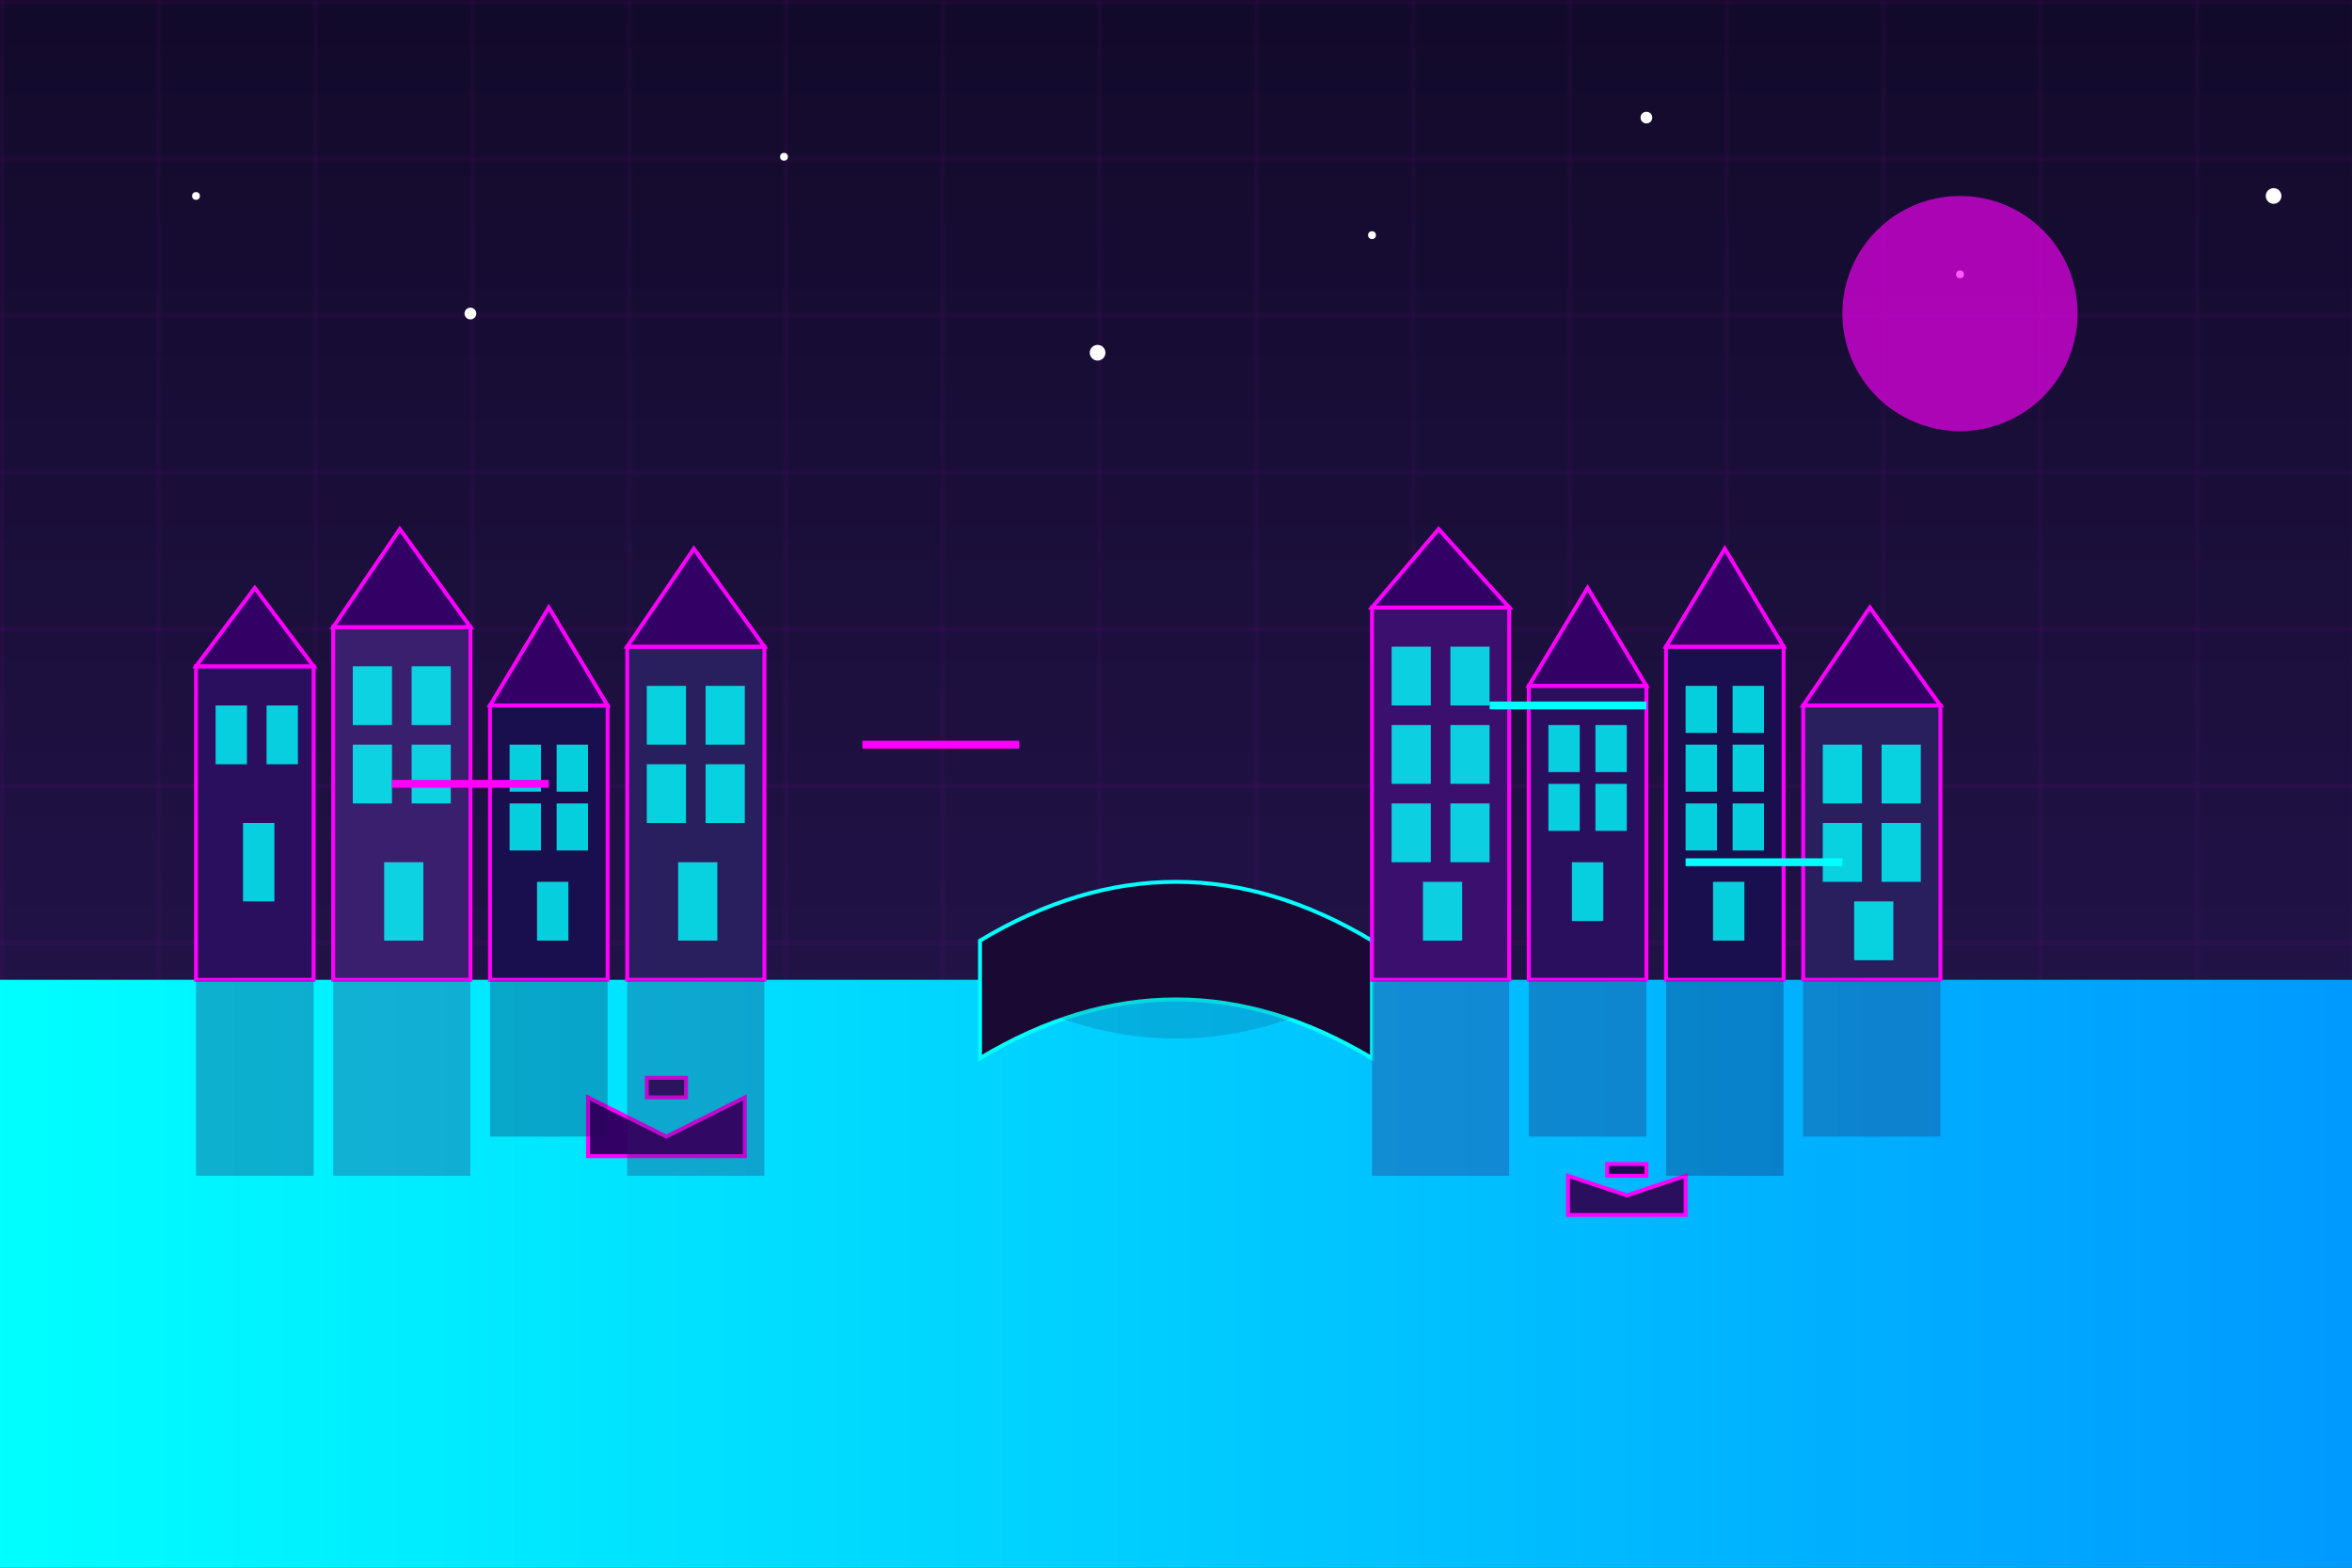 <?xml version="1.0" encoding="UTF-8"?>
<svg width="600" height="400" viewBox="0 0 600 400" xmlns="http://www.w3.org/2000/svg">
  <!-- Gradient definitions -->
  <defs>
    <linearGradient id="skyGradient" x1="0%" y1="0%" x2="0%" y2="100%">
      <stop offset="0%" stop-color="#120a2a" />
      <stop offset="100%" stop-color="#2a1758" />
    </linearGradient>
    
    <linearGradient id="waterGradient" x1="0%" y1="0%" x2="100%" y2="0%">
      <stop offset="0%" stop-color="#00ffff" opacity="0.7" />
      <stop offset="50%" stop-color="#00ccff" opacity="0.7" />
      <stop offset="100%" stop-color="#0099ff" opacity="0.7" />
    </linearGradient>
    
    <filter id="glow" x="-20%" y="-20%" width="140%" height="140%">
      <feGaussianBlur stdDeviation="3" result="blur" />
      <feFlood flood-color="#ff00ff" flood-opacity="0.7" result="glowColor" />
      <feComposite in="glowColor" in2="blur" operator="in" result="softGlow" />
      <feComposite in="softGlow" in2="SourceGraphic" operator="over" />
    </filter>
    
    <pattern id="grid" width="40" height="40" patternUnits="userSpaceOnUse">
      <path d="M 40 0 L 0 0 0 40" fill="none" stroke="#ff00ff" stroke-width="0.5" opacity="0.2" />
    </pattern>
  </defs>
  
  <!-- Background with gradient -->
  <rect width="600" height="400" fill="url(#skyGradient)" />
  
  <!-- Grid overlay -->
  <rect width="600" height="400" fill="url(#grid)" />
  
  <!-- Canal/water -->
  <path d="M 0,250 L 600,250 L 600,400 L 0,400 Z" fill="url(#waterGradient)" />
  
  <!-- Bridge across canal -->
  <path d="M 250,240 Q 300,210 350,240 L 350,270 Q 300,240 250,270 Z" fill="#1a0933" stroke="#00ffff" stroke-width="1" />
  
  <!-- Canal houses on left side -->
  <g transform="translate(50, 250)">
    <!-- House 1 -->
    <rect x="0" y="-80" width="30" height="80" fill="#2a0f5e" stroke="#ff00ff" stroke-width="1" />
    <polygon points="0,-80 15,-100 30,-80" fill="#330066" stroke="#ff00ff" stroke-width="1" />
    <rect x="5" y="-70" width="8" height="15" fill="#00ffff" opacity="0.8" />
    <rect x="18" y="-70" width="8" height="15" fill="#00ffff" opacity="0.8" />
    <rect x="12" y="-40" width="8" height="20" fill="#00ffff" opacity="0.8" />
    
    <!-- House 2 -->
    <rect x="35" y="-90" width="35" height="90" fill="#3a1f6e" stroke="#ff00ff" stroke-width="1" />
    <polygon points="35,-90 52,-115 70,-90" fill="#330066" stroke="#ff00ff" stroke-width="1" />
    <rect x="40" y="-80" width="10" height="15" fill="#00ffff" opacity="0.8" />
    <rect x="55" y="-80" width="10" height="15" fill="#00ffff" opacity="0.8" />
    <rect x="40" y="-60" width="10" height="15" fill="#00ffff" opacity="0.8" />
    <rect x="55" y="-60" width="10" height="15" fill="#00ffff" opacity="0.8" />
    <rect x="48" y="-30" width="10" height="20" fill="#00ffff" opacity="0.8" />
    
    <!-- House 3 -->
    <rect x="75" y="-70" width="30" height="70" fill="#1a0f4e" stroke="#ff00ff" stroke-width="1" />
    <polygon points="75,-70 90,-95 105,-70" fill="#330066" stroke="#ff00ff" stroke-width="1" />
    <rect x="80" y="-60" width="8" height="12" fill="#00ffff" opacity="0.8" />
    <rect x="92" y="-60" width="8" height="12" fill="#00ffff" opacity="0.8" />
    <rect x="80" y="-45" width="8" height="12" fill="#00ffff" opacity="0.8" />
    <rect x="92" y="-45" width="8" height="12" fill="#00ffff" opacity="0.8" />
    <rect x="87" y="-25" width="8" height="15" fill="#00ffff" opacity="0.8" />
    
    <!-- House 4 -->
    <rect x="110" y="-85" width="35" height="85" fill="#2a1f5e" stroke="#ff00ff" stroke-width="1" />
    <polygon points="110,-85 127,-110 145,-85" fill="#330066" stroke="#ff00ff" stroke-width="1" />
    <rect x="115" y="-75" width="10" height="15" fill="#00ffff" opacity="0.8" />
    <rect x="130" y="-75" width="10" height="15" fill="#00ffff" opacity="0.8" />
    <rect x="115" y="-55" width="10" height="15" fill="#00ffff" opacity="0.8" />
    <rect x="130" y="-55" width="10" height="15" fill="#00ffff" opacity="0.8" />
    <rect x="123" y="-30" width="10" height="20" fill="#00ffff" opacity="0.8" />
  </g>
  
  <!-- Canal houses on right side -->
  <g transform="translate(350, 250)">
    <!-- House 1 -->
    <rect x="0" y="-95" width="35" height="95" fill="#3a0f6e" stroke="#ff00ff" stroke-width="1" />
    <polygon points="0,-95 17,-115 35,-95" fill="#330066" stroke="#ff00ff" stroke-width="1" />
    <rect x="5" y="-85" width="10" height="15" fill="#00ffff" opacity="0.8" />
    <rect x="20" y="-85" width="10" height="15" fill="#00ffff" opacity="0.8" />
    <rect x="5" y="-65" width="10" height="15" fill="#00ffff" opacity="0.8" />
    <rect x="20" y="-65" width="10" height="15" fill="#00ffff" opacity="0.8" />
    <rect x="5" y="-45" width="10" height="15" fill="#00ffff" opacity="0.8" />
    <rect x="20" y="-45" width="10" height="15" fill="#00ffff" opacity="0.8" />
    <rect x="13" y="-25" width="10" height="15" fill="#00ffff" opacity="0.8" />
    
    <!-- House 2 -->
    <rect x="40" y="-75" width="30" height="75" fill="#2a0f5e" stroke="#ff00ff" stroke-width="1" />
    <polygon points="40,-75 55,-100 70,-75" fill="#330066" stroke="#ff00ff" stroke-width="1" />
    <rect x="45" y="-65" width="8" height="12" fill="#00ffff" opacity="0.8" />
    <rect x="57" y="-65" width="8" height="12" fill="#00ffff" opacity="0.8" />
    <rect x="45" y="-50" width="8" height="12" fill="#00ffff" opacity="0.8" />
    <rect x="57" y="-50" width="8" height="12" fill="#00ffff" opacity="0.8" />
    <rect x="51" y="-30" width="8" height="15" fill="#00ffff" opacity="0.8" />
    
    <!-- House 3 -->
    <rect x="75" y="-85" width="30" height="85" fill="#1a0f4e" stroke="#ff00ff" stroke-width="1" />
    <polygon points="75,-85 90,-110 105,-85" fill="#330066" stroke="#ff00ff" stroke-width="1" />
    <rect x="80" y="-75" width="8" height="12" fill="#00ffff" opacity="0.8" />
    <rect x="92" y="-75" width="8" height="12" fill="#00ffff" opacity="0.8" />
    <rect x="80" y="-60" width="8" height="12" fill="#00ffff" opacity="0.8" />
    <rect x="92" y="-60" width="8" height="12" fill="#00ffff" opacity="0.8" />
    <rect x="80" y="-45" width="8" height="12" fill="#00ffff" opacity="0.8" />
    <rect x="92" y="-45" width="8" height="12" fill="#00ffff" opacity="0.8" />
    <rect x="87" y="-25" width="8" height="15" fill="#00ffff" opacity="0.8" />
    
    <!-- House 4 -->
    <rect x="110" y="-70" width="35" height="70" fill="#2a1f5e" stroke="#ff00ff" stroke-width="1" />
    <polygon points="110,-70 127,-95 145,-70" fill="#330066" stroke="#ff00ff" stroke-width="1" />
    <rect x="115" y="-60" width="10" height="15" fill="#00ffff" opacity="0.8" />
    <rect x="130" y="-60" width="10" height="15" fill="#00ffff" opacity="0.8" />
    <rect x="115" y="-40" width="10" height="15" fill="#00ffff" opacity="0.8" />
    <rect x="130" y="-40" width="10" height="15" fill="#00ffff" opacity="0.8" />
    <rect x="123" y="-20" width="10" height="15" fill="#00ffff" opacity="0.8" />
  </g>
  
  <!-- Boats on canal -->
  <g transform="translate(150, 280)">
    <path d="M 0,0 L 20,10 L 40,0 L 40,15 L 0,15 Z" fill="#330066" stroke="#ff00ff" stroke-width="1" />
    <rect x="15" y="-5" width="10" height="5" fill="#2a0f5e" stroke="#ff00ff" stroke-width="1" />
  </g>
  
  <g transform="translate(400, 300)">
    <path d="M 0,0 L 15,5 L 30,0 L 30,10 L 0,10 Z" fill="#2a0f5e" stroke="#ff00ff" stroke-width="1" />
    <rect x="10" y="-3" width="10" height="3" fill="#1a0f4e" stroke="#ff00ff" stroke-width="1" />
  </g>
  
  <!-- Reflections in water -->
  <g opacity="0.3">
    <!-- Left buildings reflections -->
    <rect x="50" y="250" width="30" height="50" fill="#2a0f5e" />
    <rect x="85" y="250" width="35" height="50" fill="#3a1f6e" />
    <rect x="125" y="250" width="30" height="40" fill="#1a0f4e" />
    <rect x="160" y="250" width="35" height="50" fill="#2a1f5e" />
    
    <!-- Right buildings reflections -->
    <rect x="350" y="250" width="35" height="50" fill="#3a0f6e" />
    <rect x="390" y="250" width="30" height="40" fill="#2a0f5e" />
    <rect x="425" y="250" width="30" height="50" fill="#1a0f4e" />
    <rect x="460" y="250" width="35" height="40" fill="#2a1f5e" />
    
    <!-- Bridge reflection -->
    <path d="M 250,250 Q 300,280 350,250" fill="#1a0933" opacity="0.5" />
  </g>
  
  <!-- Stars in sky -->
  <g fill="#fff">
    <circle cx="50" cy="50" r="1" filter="url(#glow)" />
    <circle cx="120" cy="80" r="1.5" filter="url(#glow)" />
    <circle cx="200" cy="40" r="1" filter="url(#glow)" />
    <circle cx="280" cy="90" r="2" filter="url(#glow)" />
    <circle cx="350" cy="60" r="1" filter="url(#glow)" />
    <circle cx="420" cy="30" r="1.5" filter="url(#glow)" />
    <circle cx="500" cy="70" r="1" filter="url(#glow)" />
    <circle cx="580" cy="50" r="2" filter="url(#glow)" />
  </g>
  
  <!-- Moon with glow -->
  <circle cx="500" cy="80" r="30" fill="#ff00ff" opacity="0.8" filter="url(#glow)" />
  
  <!-- Neon lights on buildings -->
  <path d="M 100,200 L 140,200" stroke="#ff00ff" stroke-width="2" filter="url(#glow)" />
  <path d="M 380,180 L 420,180" stroke="#00ffff" stroke-width="2" filter="url(#glow)" />
  <path d="M 220,190 L 260,190" stroke="#ff00ff" stroke-width="2" filter="url(#glow)" />
  <path d="M 430,220 L 470,220" stroke="#00ffff" stroke-width="2" filter="url(#glow)" />
</svg>